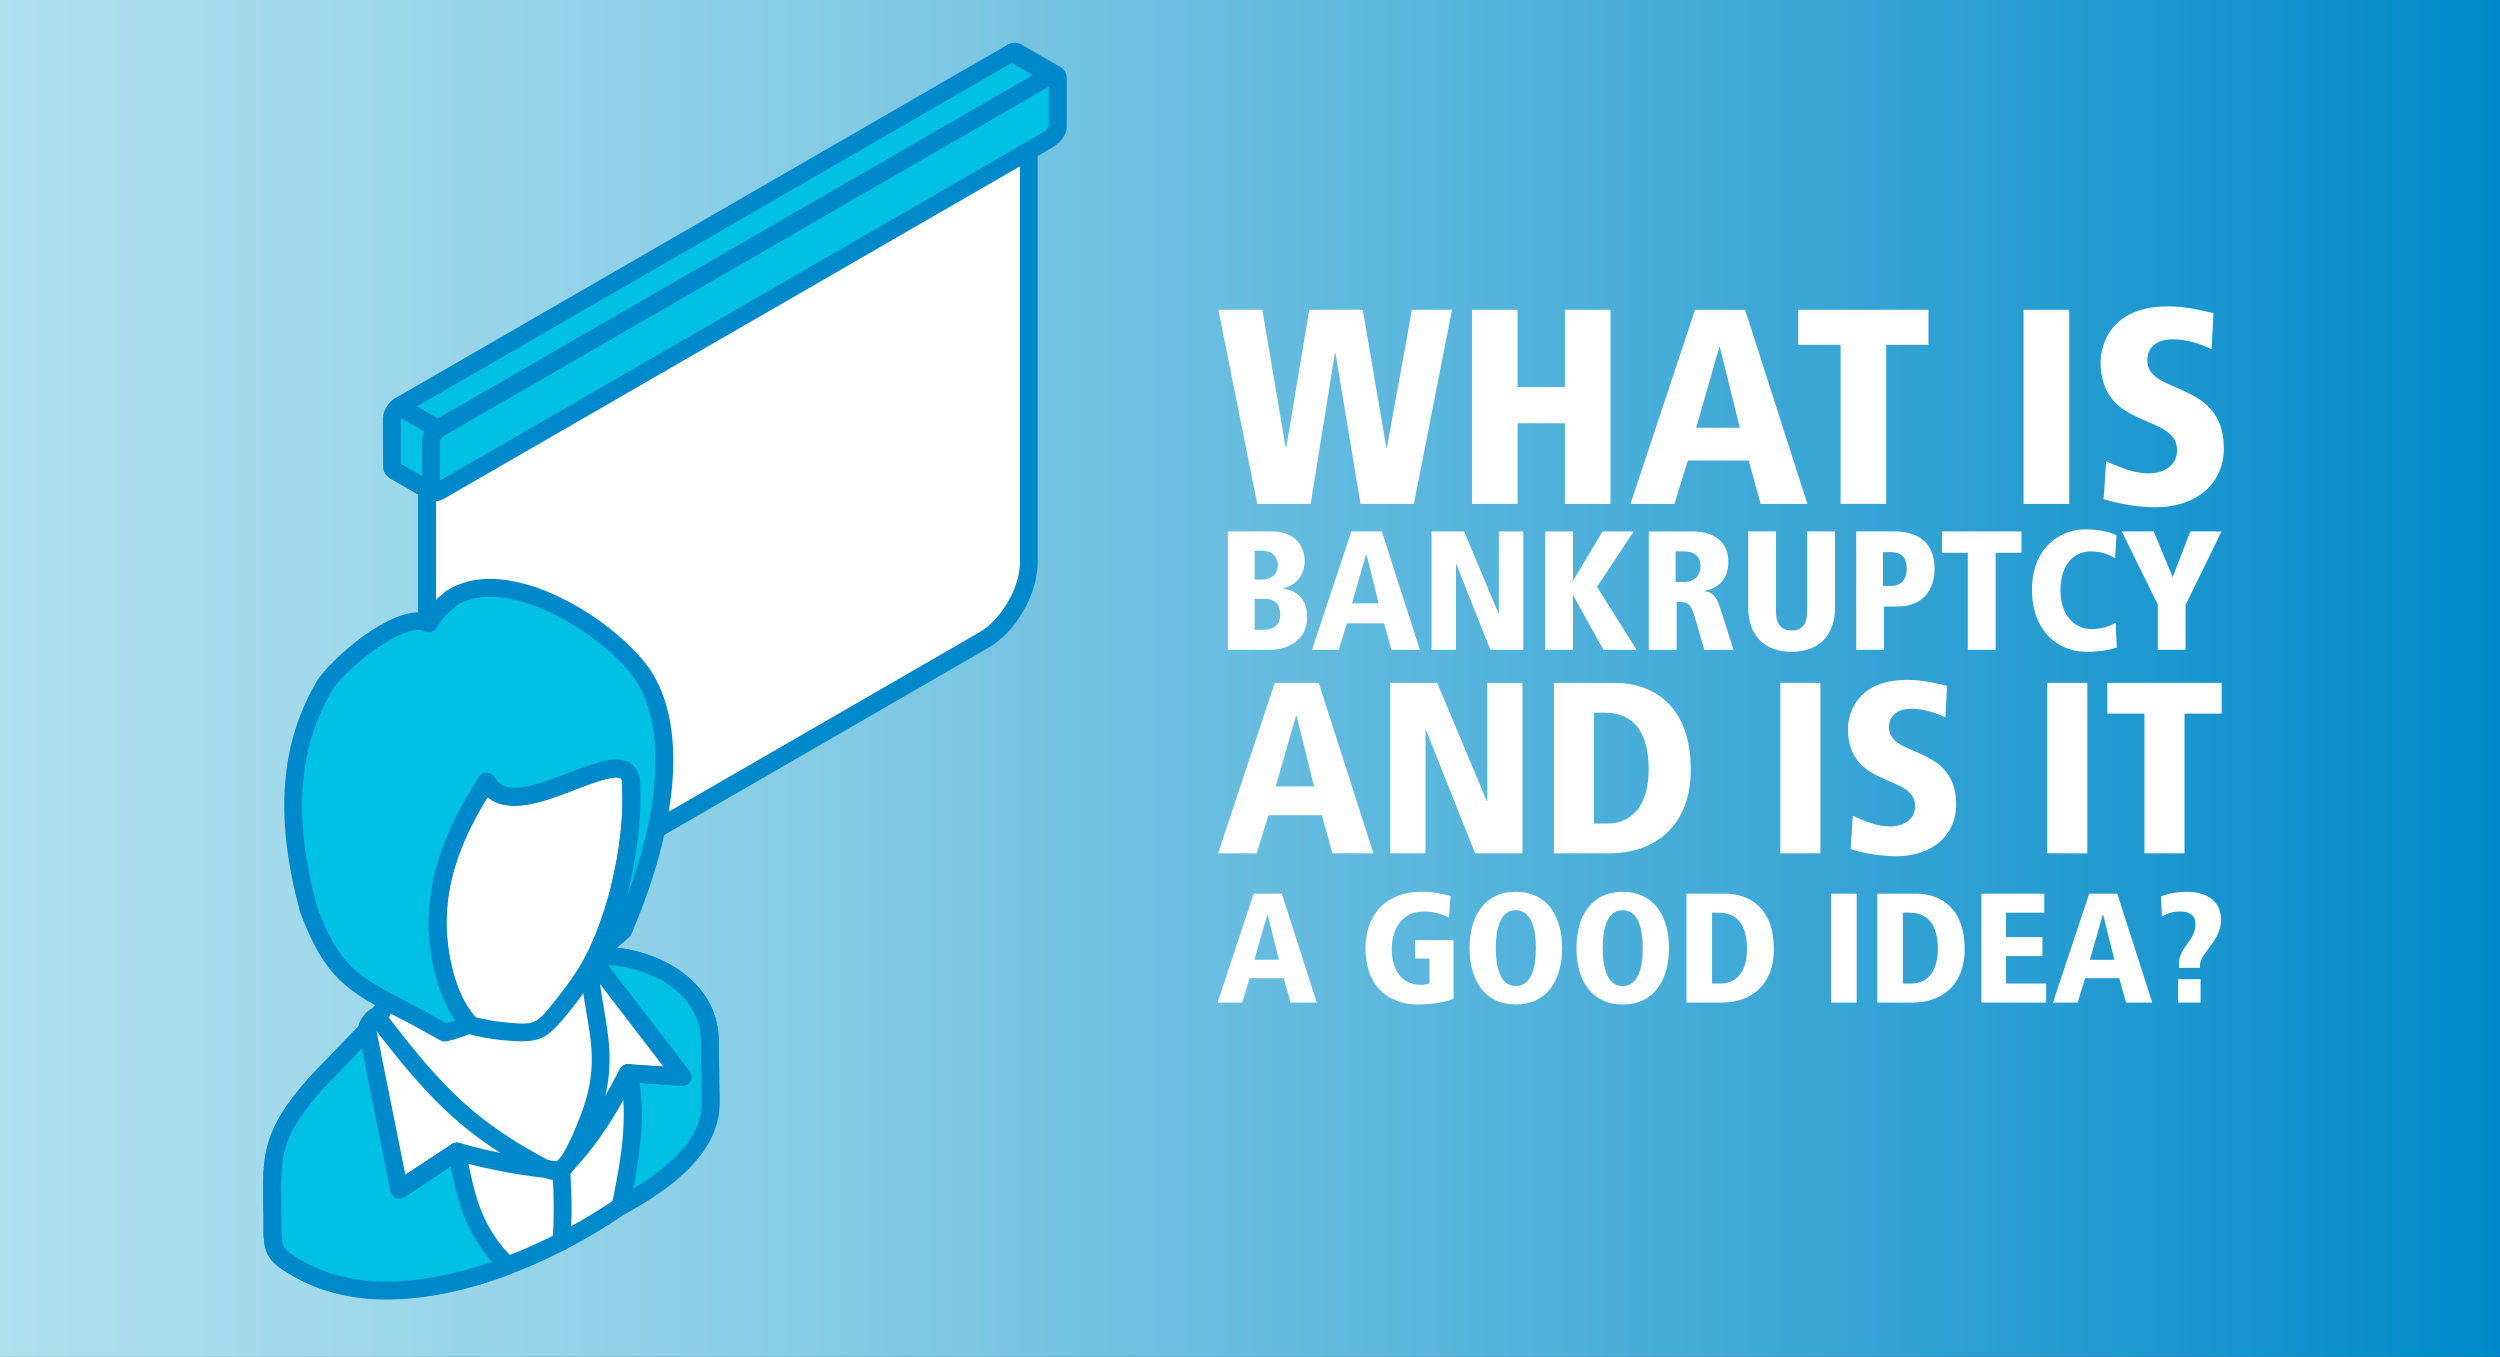 <svg id="types-of-loans-for-gig-workers" xmlns="http://www.w3.org/2000/svg" xmlns:xlink="http://www.w3.org/1999/xlink" viewBox="0 0 737 400"><rect x="0" y="0" width="737" height="400" fill="#333333" stroke="none"/><defs><style>.cls-1,.cls-2{fill:#fff;}.cls-3{fill:#0089ca;}.cls-3,.cls-2,.cls-4{fill-rule:evenodd;}.cls-4{fill:#00c0e3;}.cls-5{fill:url(#linear-gradient);}</style><linearGradient id="linear-gradient" x1="737" y1="200" x2="0" y2="200" gradientUnits="userSpaceOnUse"><stop offset="0" stop-color="#0089ca"></stop><stop offset=".15" stop-color="#2099d0"></stop><stop offset=".44" stop-color="#5cb7dd"></stop><stop offset=".69" stop-color="#88cde6"></stop><stop offset=".89" stop-color="#a3daeb"></stop><stop offset="1" stop-color="#aee0ee"></stop></linearGradient></defs><rect id="background" class="cls-5" width="737" height="400"></rect><g><path class="cls-1" d="m393.68,104.11h-.16l-7.13,44.44h-15.74l-11.48-57.24h12.96l6.89,40.67h.16l6.81-40.67h15.74l6.97,40.67h.16l7.38-40.67h11.81l-11.23,57.24h-15.74l-7.38-44.44Z"></path><path class="cls-1" d="m461.33,124.78h-13.94v23.78h-13.45v-57.24h13.45v22.8h13.94v-22.8h13.45v57.24h-13.45v-23.78Z"></path><path class="cls-1" d="m515.53,135.77h-17.96l-3.94,12.79h-12.96l19.02-57.24h14.76l18.37,57.24h-13.78l-3.53-12.79Zm-8.53-33.46h-.16l-6.81,23.78h12.87l-5.9-23.78Z"></path><path class="cls-1" d="m542.59,101.65h-12.46v-10.33h38.38v10.33h-12.46v46.9h-13.45v-46.9Z"></path><path class="cls-1" d="m596.55,91.32h13.45v57.24h-13.45v-57.24Z"></path><path class="cls-1" d="m651.98,102.97c-3.2-1.64-7.71-2.95-11.32-2.95-4.35,0-7.63,1.97-7.63,6.23,0,10.41,22.55,5.58,22.55,25.91,0,10.82-8.61,17.38-20.01,17.38-6.97,0-12.96-1.64-15.42-2.38l.74-11.15c4.02,1.56,7.54,3.53,12.55,3.53,4.26,0,8.36-2.13,8.36-6.81,0-11.07-22.55-5.66-22.55-26.08,0-1.72.66-16.32,19.84-16.32,5.25,0,8.53.9,13.45,1.97l-.57,10.66Z"></path><path class="cls-1" d="m361.97,156.66h13c7.35,0,9.65,4.95,9.65,8.7,0,5.55-4.3,7.75-6.3,8v.1c3.95.8,7,2.95,7,8.45,0,8.85-8.75,9.65-10.8,9.65h-12.55v-34.9Zm7.9,14.2h2c4.7,0,4.85-3.65,4.85-4.3,0-1.25-.7-4.2-4.7-4.2h-2.15v8.5Zm0,14.8h2.3c1.1,0,5.25,0,5.25-4.5,0-3.05-1.7-4.6-4.4-4.6h-3.15v9.1Z"></path><path class="cls-1" d="m408.02,183.76h-10.95l-2.4,7.8h-7.9l11.6-34.9h9l11.2,34.9h-8.4l-2.15-7.8Zm-5.2-20.4h-.1l-4.15,14.5h7.85l-3.6-14.5Z"></path><path class="cls-1" d="m422.02,156.66h9.6l10.15,24.2h.1v-24.2h7.2v34.9h-9.7l-10.05-25.25h-.1v25.25h-7.2v-34.9Z"></path><path class="cls-1" d="m455.52,156.66h8.2v14.4h.1l8.6-14.4h9.2l-10.8,16.35,11.65,18.55h-9.8l-8.85-16h-.1v16h-8.2v-34.9Z"></path><path class="cls-1" d="m486.07,156.66h12.8c5.75,0,10.65,2.55,10.65,9,0,1.45-.2,7.2-6.95,8.55v.1c2.55.3,3.55,1.7,4.85,5.85l3.6,11.4h-8.6l-2.7-9.35c-1.35-4.75-2.45-4.75-5.45-4.75v14.1h-8.2v-34.9Zm7.9,14.9h2.55c3.15,0,4.8-2.1,4.8-4.6,0-1.45-.45-4.4-4.85-4.4h-2.5v9Z"></path><path class="cls-1" d="m515.36,156.66h8.2v23.55c0,3.5,1.3,5.65,4.6,5.65s4.6-2.15,4.6-5.65v-23.55h8.2v22.25c0,8.65-4.95,13.25-12.8,13.25s-12.8-4.6-12.8-13.25v-22.25Z"></path><path class="cls-1" d="m547.21,156.66h11.15c7.45,0,11.95,3.55,11.95,11.1,0,5.95-3.3,11.05-10.95,11.05h-3.95v12.75h-8.2v-34.9Zm10.5,16.05c2.55,0,4.4-1.75,4.4-5,0-3.45-1.6-4.95-4.85-4.95h-2.15v9.95h2.6Z"></path><path class="cls-1" d="m580.11,162.96h-7.6v-6.3h23.4v6.3h-7.6v28.6h-8.2v-28.6Z"></path><path class="cls-1" d="m623.52,164.56c-1.25-.7-3.35-2-7.1-2-5.5,0-9,4.45-9,11.5s3.95,11.4,9.15,11.4c4,0,6.35-1.5,7.15-1.85l.3,7.3c-1.4.45-4.3,1.25-8.75,1.25-9.55,0-16.25-7.15-16.25-18.2,0-12.8,8.6-17.9,15.7-17.9,5.2,0,7.85,1.15,9.2,1.7l-.4,6.8Z"></path><path class="cls-1" d="m636.11,178.21l-10.6-21.55h9.4l5.6,13.5,5.2-13.5h9.2l-10.6,21.7v13.2h-8.2v-13.35Z"></path><path class="cls-1" d="m389.7,240.33h-15.77l-3.46,11.23h-11.38l16.71-50.26h12.96l16.13,50.26h-12.1l-3.1-11.23Zm-7.49-29.38h-.14l-5.98,20.88h11.3l-5.18-20.88Z"></path><path class="cls-1" d="m409.86,201.3h13.83l14.62,34.85h.14v-34.85h10.37v50.26h-13.97l-14.47-36.36h-.14v36.36h-10.37v-50.26Z"></path><path class="cls-1" d="m458.1,201.3h17.86c11.31,0,22.47,6.62,22.47,25.56,0,17.35-11.3,24.7-23.98,24.7h-16.35v-50.26Zm11.81,41.48h3.74c8.57,0,12.38-6.77,12.38-15.91,0-10.37-3.96-16.78-13.11-16.78h-3.02v32.69Z"></path><path class="cls-1" d="m524.84,201.3h11.81v50.26h-11.81v-50.26Z"></path><path class="cls-1" d="m573.51,211.52c-2.81-1.44-6.77-2.59-9.94-2.59-3.82,0-6.7,1.73-6.7,5.47,0,9.14,19.8,4.9,19.8,22.75,0,9.5-7.56,15.27-17.57,15.27-6.12,0-11.38-1.44-13.54-2.09l.65-9.79c3.53,1.37,6.62,3.1,11.02,3.1,3.74,0,7.34-1.87,7.34-5.98,0-9.72-19.8-4.97-19.8-22.9,0-1.51.58-14.33,17.42-14.33,4.61,0,7.49.79,11.81,1.73l-.5,9.36Z"></path><path class="cls-1" d="m603.53,201.3h11.81v50.26h-11.81v-50.26Z"></path><path class="cls-1" d="m632.19,210.37h-10.95v-9.07h33.7v9.07h-10.95v41.19h-11.81v-41.19Z"></path><path class="cls-1" d="m378.49,288.38h-10.08l-2.21,7.18h-7.27l10.67-32.11h8.28l10.3,32.11h-7.73l-1.98-7.18Zm-4.78-18.77h-.09l-3.82,13.34h7.22l-3.31-13.34Z"></path><path class="cls-1" d="m417.18,277.16h11.32v17.25c-1.7.78-5.47,1.7-10.63,1.7-5.98,0-15.32-3.04-15.32-16.79,0-7.87,4.42-16.42,16.65-16.42,3.77,0,6.49.74,8.42,1.29l-.46,6.3c-1.61-.74-4.05-1.79-7.36-1.79-7.96,0-9.52,7.32-9.52,10.95,0,5.98,2.76,10.67,8.51,10.67,1.1,0,1.98-.14,2.62-.46v-7.27h-4.23v-5.43Z"></path><path class="cls-1" d="m446.85,262.9c9.25,0,13.66,7.18,13.66,16.61s-4.42,16.61-13.66,16.61-13.62-7.18-13.62-16.61,4.37-16.61,13.62-16.61Zm0,27.79c4.37,0,5.93-5.01,5.93-11.18s-1.56-11.18-5.93-11.18-5.89,5.01-5.89,11.18,1.52,11.18,5.89,11.18Z"></path><path class="cls-1" d="m478.36,262.9c9.25,0,13.66,7.18,13.66,16.61s-4.42,16.61-13.66,16.61-13.62-7.18-13.62-16.61,4.37-16.61,13.62-16.61Zm0,27.79c4.37,0,5.93-5.01,5.93-11.18s-1.56-11.18-5.93-11.18-5.89,5.01-5.89,11.18,1.52,11.18,5.89,11.18Z"></path><path class="cls-1" d="m497.17,263.45h11.41c7.22,0,14.35,4.23,14.35,16.33,0,11.09-7.22,15.78-15.32,15.78h-10.44v-32.11Zm7.54,26.5h2.39c5.47,0,7.91-4.33,7.91-10.17,0-6.62-2.53-10.72-8.37-10.72h-1.93v20.89Z"></path><path class="cls-1" d="m539.81,263.45h7.54v32.11h-7.54v-32.11Z"></path><path class="cls-1" d="m553.43,263.45h11.41c7.22,0,14.35,4.23,14.35,16.33,0,11.09-7.22,15.78-15.32,15.78h-10.44v-32.11Zm7.54,26.5h2.39c5.47,0,7.91-4.33,7.91-10.17,0-6.62-2.53-10.72-8.37-10.72h-1.93v20.89Z"></path><path class="cls-1" d="m584.11,263.45h18.54v5.61h-11.27v7.18h10.72v5.61h-10.72v8.1h11.82v5.61h-19.09v-32.11Z"></path><path class="cls-1" d="m624.78,288.38h-10.08l-2.21,7.18h-7.27l10.67-32.11h8.28l10.31,32.11h-7.73l-1.98-7.18Zm-4.78-18.77h-.09l-3.82,13.34h7.22l-3.31-13.34Z"></path><path class="cls-1" d="m642.39,283.74c0-4.28,4.83-6.53,4.83-11.18,0-2.71-1.66-3.86-4.46-3.86-2.99,0-4.55,1.01-5.43,1.47l-.28-5.93c1.15-.46,4.05-1.33,7.45-1.33,5.66,0,10.26,2.35,10.26,8.24,0,6.3-6.21,9.8-6.21,13.43v.74h-6.17v-1.56Zm-.28,4.92h6.62v6.9h-6.62v-6.9Z"></path></g><g><path class="cls-2" d="m303.29,38.87v126.82c0,8.43-5.95,18.79-13.26,23.06-50.27,28.99-100.59,57.98-150.91,87.06-7.3,4.19-13.28.75-13.28-7.68v-126.82l177.45-102.44Z"></path><path class="cls-3" d="m128.54,142.82v125.32c0,3.07.9,5.39,2.54,6.26,1.71.97,4.09.68,6.79-.88l150.8-87.08c6.49-3.73,12.02-13.21,12.02-20.74V43.44l-172.15,99.38h0Zm4.7,137.47c-1.73,0-3.37-.43-4.78-1.27-3.35-1.95-5.22-5.81-5.22-10.89v-126.82c0-.95.52-1.77,1.35-2.3l177.36-102.43c.83-.45,1.87-.45,2.69,0,.81.52,1.26,1.32,1.26,2.29v126.82c0,9.48-6.34,20.58-14.54,25.28l-150.9,87.15c-2.46,1.42-4.94,2.16-7.23,2.16Z"></path><path class="cls-4" d="m129.06,126.48l-11.49-6.63,5.67-3.28c58.39-33.69,116.68-67.39,175.07-101.02l11.48,6.64c-60.25,34.74-120.48,69.55-180.73,104.3Z"></path><path class="cls-3" d="m122.85,119.85l6.21,3.57L304.49,22.18l-6.18-3.66L122.85,119.85h0Zm6.21,9.32c-.45,0-.9-.16-1.28-.38l-11.55-6.63c-.81-.52-1.33-1.35-1.33-2.31s.52-1.8,1.33-2.31L296.96,13.23c.83-.45,1.87-.45,2.67,0l11.49,6.63c.83.45,1.35,1.35,1.35,2.32,0,.9-.52,1.79-1.35,2.24l-180.73,104.37c-.36.22-.81.38-1.33.38Z"></path><polygon class="cls-4" points="309.79 22.18 298.31 15.54 298.67 15.32 299.11 15.25 299.41 15.25 299.7 15.39 311.27 22.04 310.98 21.89 310.6 21.89 310.22 21.95 309.79 22.18"></polygon><path class="cls-3" d="m309.79,24.72c-.45,0-.9-.07-1.27-.3l-11.55-6.65c-.84-.45-1.35-1.42-1.26-2.38,0-.96.59-1.86,1.48-2.31.16-.06.75-.29.97-.36.22,0,.83-.09,1.03-.16.31.07.9.16,1.12.23.16.07.61.23.75.29l11.48,6.65c1.19.68,1.73,2.16,1.13,3.42-.52,1.13-1.8,1.64-2.92,1.5-.27.07-.58.07-.95.07Z"></path><path class="cls-4" d="m127.04,143.85v-13.78c0-1.35.9-2.92,2.02-3.59,60.25-34.75,120.48-69.56,180.73-104.3,1.11-.67,2.07-.14,2.07,1.19v13.8c0,2.99-4.09,4.69-5.89,5.75l-173.69,100.34c-1.8.97-5.24,3.51-5.24.59Z"></path><path class="cls-3" d="m309.18,25.54l-178.79,103.25c-.3.16-.75.9-.75,1.28v11.62c.22-.13.39-.22.54-.29l.74-.45,174.6-100.79c1.06-.54,3.66-1.93,3.66-2.99v-11.62h0Zm-182.15,118.31l2.61.06v-.06h-2.61Zm.97,4.02c-.59,0-1.2-.13-1.79-.52-.67-.38-1.8-1.35-1.8-3.5v-13.78c0-2.31,1.42-4.69,3.35-5.89L308.51,19.86c1.34-.81,2.83-.81,4.02-.14,1.29.68,1.93,2,1.93,3.64v13.8c0,4.18-4.16,6.4-6.4,7.59l-.74.45-174.4,100.65c-1.48.9-3.19,2-4.91,2Z"></path><path class="cls-2" d="m250.73,101.67c-4.02-2.32-8.88-3.28-14.22-2.77-5.16.52-10.84,2.46-16.79,5.9-5.98,3.41-11.62,8.04-16.86,13.48-5.37,5.67-10.2,12.24-14.25,19.3-4,7.03-7.3,14.47-9.53,21.93-2.16,7.24-3.35,14.48-3.35,21.33s1.19,12.74,3.35,17.5c2.23,4.95,5.53,8.59,9.53,10.97,4.05,2.31,8.87,3.28,14.25,2.76,5.24-.54,10.88-2.38,16.86-5.88,5.95-3.44,11.63-8.05,16.79-13.51,5.34-5.66,10.2-12.23,14.22-19.23,4.11-7.08,7.31-14.54,9.55-21.98,2.15-7.24,3.35-14.48,3.35-21.33s-1.19-12.74-3.35-17.53c-2.24-4.83-5.44-8.56-9.55-10.94Z"></path><path class="cls-4" d="m127.64,145.26l-11.55-6.63c-.54-.45-.45-.75-.54-1.42v-13.87c.09-1.5.77-2.61,2.02-3.5l11.49,6.63c-1.28.9-1.87,2.02-2.02,3.59v13.78c.09.76,0,.96.6,1.41Z"></path><path class="cls-3" d="m118.18,136.77l6.24,3.59v-10.29c.07-1.06.32-2.03.68-2.83l-6.86-3.96c-.06.06-.06.22-.06.29v13.19h0Zm9.4,11.1c-.39,0-.84-.07-1.29-.29l-11.48-6.63c-1.64-1.28-1.8-2.31-1.87-3.21l-.07-14.39c.22-2.47,1.26-4.31,3.21-5.66.8-.6,1.93-.67,2.83-.16l11.47,6.65c.83.45,1.27,1.33,1.34,2.23,0,.9-.45,1.7-1.1,2.23-.67.45-.9.83-.99,1.63v13.35c.75.9.75,2.18.16,3.15-.52.74-1.34,1.1-2.22,1.1Z"></path><path class="cls-2" d="m111.17,299.9c1.03-1.35,3.41-4.56,4.32-5.98,1.57-2.74,1.57-3.8,1.86-7.08,12.97,15.08,43.56-7.31,55.69-14.32.45,7.47,3.35,10.9,5.75,15.73h0c11.39,17.66.88,53.76-12.09,58.61-9.55,3.57-20.05-5.82-29.37-9.33-9.98-3.73-24.45-32.27-26.16-37.64Z"></path><path class="cls-3" d="m114.13,300.35c3.06,7.75,16.18,31.76,24.09,34.74,2.99,1.04,5.98,2.67,8.95,4.32,6.42,3.44,13.03,7.08,18.63,4.99,4.41-1.62,9.04-8.33,12.1-17.51,3.5-10.68,5.37-26.92-1.26-37.21-.7-1.26-1.21-2.16-1.73-3.06-1.49-2.83-3.13-5.67-3.96-9.75-.67.36-1.42.81-2.06,1.26-13.89,8.59-36.09,22.36-49.66,13.87-.3.97-.75,2.03-1.49,3.28-.75,1.27-2.38,3.57-3.6,5.07h0Zm48.1,49.94c-6.03,0-12.16-3.26-17.6-6.24-2.89-1.58-5.67-3.06-8.27-4.05-11.26-4.25-26.09-34.2-27.73-39.35-.22-.81-.07-1.7.45-2.38,1.04-1.29,3.35-4.48,4.09-5.67,1.13-1.95,1.19-2.61,1.42-5.01l.16-.97c.07-1.03.81-1.93,1.87-2.23.96-.38,2.09,0,2.74.75,9.78,11.32,33.8-3.51,46.68-11.49,2.18-1.34,4.11-2.54,5.67-3.44.83-.45,1.79-.45,2.62-.07.81.45,1.32,1.29,1.32,2.16.38,5.37,2.02,8.29,3.89,11.7.59.97,1.1,2.03,1.64,3.06,7.53,11.64,5.67,29.68,1.71,41.53-3.64,10.87-9.17,18.49-15.22,20.72-1.77.67-3.57.96-5.43.96Z"></path><path class="cls-2" d="m209.29,327.25v-19.98c0-15.95-15.37-24.22-28.94-25.32-1.94-.25-3.42-.39-4.61-.39-.31.52-.61,1.04-.9,1.64l-1.26,2.3c2,17.08,6.69,26.63.2,43.78-3.19,8.49-6.63,14.98-8.63,15.8-2.09.9-5.24-.9-9.1-3.13-19.98-11.32-29.46-22.06-44.88-42.12-.09-.09-.16-.09-.32-.09-.65-.07-2.97,2.47-2.61,3.96-6.34,8.13-7.89,7.82-15.22,15.73-15.19,17.15-12.65,23.42-12.65,43.08,0,6.04.74,7.62,7.3,11.42,43.76,25.28,121.6-29.89,121.6-46.68Z"></path><path class="cls-3" d="m111.91,302.06h0Zm-.96,1.87c0,.52-.16.81-.61,1.35-3.79,4.83-5.95,6.85-8.49,9.17-1.8,1.64-3.8,3.51-6.86,6.79-12.44,14-12.31,19.89-12.09,33.98.09,2.24.09,4.69.09,7.3,0,4.78,0,5.68,5.95,9.1,28.79,16.56,70.1-4.7,82.1-11.62,21.33-12.31,35.55-26.85,35.55-32.74h0l.07-19.98c0-14.02-13.78-21.62-26.54-22.72-1.1-.09-2-.25-2.83-.25l-.96,1.73c.45,3.79,1.06,7.21,1.57,10.42,1.86,10.81,3.5,20.14-1.64,33.78-2.67,7.08-6.56,15.8-10.07,17.31-3.28,1.32-7.08-.84-11.49-3.29-19.53-11.12-29.15-21.54-43.76-40.34h0Zm3.35,79.02c-10.59,0-20.14-2.23-27.96-6.79-7.15-4.09-8.65-6.4-8.65-13.64,0-2.61,0-4.99-.07-7.21-.22-14.61-.38-22,13.48-37.58,3.21-3.51,5.3-5.44,7.17-7.17,2.31-2.16,4.16-3.79,7.37-7.82.16-1.34.96-2.6,1.5-3.28,1.26-1.57,2.46-2.38,3.71-2.38h0c.83,0,1.88.52,2.4,1.13,15.2,19.81,24.52,30.4,44.05,41.44,2.1,1.19,5.82,3.35,6.88,2.99.65-.45,3.58-4.7,7.15-14.25,4.6-12.29,3.28-20.14,1.34-31.01-.6-3.58-1.19-7.31-1.73-11.56-.07-.6.09-1.13.29-1.64l2.09-3.8c.54-.97,1.57-1.42,2.54-1.51,1.19.09,2.76.22,4.76.38,15.08,1.35,31.33,10.65,31.26,28.02v19.98c0,10.01-19.23,26.32-38.18,37.28-21.1,12.16-41.75,18.41-59.41,18.41Z"></path><polygon class="cls-2" points="134.79 339.47 134.79 339.47 135.98 340.53 117.95 352.38 117.73 350.68 134.79 339.47"></polygon><path class="cls-3" d="m117.95,354.99c-.38,0-.76-.07-1.12-.21-.83-.39-1.41-1.21-1.48-2.09l-.25-1.73c-.13-.96.32-1.93,1.21-2.53l16.99-11.17c1.03-.61,2.38-.52,3.28.29l1.12,1.06c.68.59.97,1.33.9,2.16-.09.81-.54,1.57-1.19,2.02l-18.07,11.85c-.43.29-.88.36-1.4.36Z"></path><path class="cls-2" d="m184.3,282.47c-.07,0-.14,0-.23-.09.09.09.16.09.23.09Z"></path><path class="cls-3" d="m184.3,285.07h-.36c-.09,0-.23,0-.23-.09-1.27-.23-2.24-1.33-2.24-2.61,0-.16,0-.29.06-.42.22-1.44,1.64-2.41,2.99-2.18,1.36.23,2.32,1.42,2.32,2.7v.36c-.22,1.35-1.26,2.24-2.54,2.24Z"></path><path class="cls-2" d="m165.73,296.63c4.63-5.73,7.76-10.43,10.59-16.34l-.14.38c4.16-9.1,6.47-17.38,8.18-27.06,1.21-6.43,1.8-12,1.8-18.43v-2.52c-.07-.77-.07-1.51-.16-2.41-.65-6.41-8.72-3.28-17.28,0-10.07,3.89-20.88,8.05-25.21.16l-.07.07c-4.32,6.88-12.46,19.62-14.09,35.35-.16,1.42-.22,2.83-.29,4.31-.39,9.47,1.93,22.08,7.76,29.76,2.09,2.83,1.49,2.31,5.37,3.12,1.93.45,3.94.75,5.96.97,10.45,1.06,11.35.38,17.59-7.37Z"></path><path class="cls-3" d="m165.73,296.63h.07-.07Zm-21.98-61.67c-4.33,7.1-10.38,18.04-11.8,31.17-.13,1.34-.22,2.7-.29,4.09-.29,8.74,1.8,20.81,7.24,28.12.74.96,1.12,1.5,1.26,1.57.06,0,.61.14,1.12.23l1.42.29c1.93.45,3.8.74,5.73.9,9.41.96,9.48.81,15.22-6.34,4.69-5.88,7.69-10.36,10.22-15.57,3.71-8.2,6.11-16.04,7.98-26.24,1.19-6.79,1.64-12.16,1.64-17.98l-.09-4.77c-.07-.45-.22-.81-.43-.96-1.88-1.12-8.74,1.55-13.28,3.28-8.88,3.42-19.62,7.6-25.94,2.23h0Zm10.14,72.02c-1.73,0-3.66-.16-5.98-.35-2.16-.25-4.25-.54-6.34-.99l-1.36-.29c-2.74-.6-3.34-.97-5.21-3.35-7.01-9.39-8.95-22.97-8.64-31.91.07-1.57.21-3.06.36-4.57,1.72-16.31,10.01-29.37,14.48-36.45.52-.74,1.1-1.35,2.38-1.26.9.07,1.77.52,2.23,1.35,2.99,5.43,10.96,2.9,21.93-1.35,7.44-2.83,13.87-5.37,17.96-2.9,1.12.72,2.6,2.15,2.98,5.12l.07,5.15c0,6.11-.52,11.77-1.8,18.86-1.85,10.6-4.32,18.72-8.18,27.21,0,.09-.09.16-.09.24h0c-.06.07-.06.14-.06.14-.07.07-.07.16-.07.16h0c-2.69,5.5-5.82,10.36-10.74,16.47h0c-5.37,6.62-7.53,8.71-13.94,8.71Z"></path><path class="cls-4" d="m131.08,304.38c-23.73-13.72-31.55-12.83-40.2-36.54-6.18-23.1-7.08-45.55,4.79-65.76,4.54-7,23.26-22.52,30.71-18.27.81-1.39,1.78-2.51,2.75-3.79l1.86-1.93,2.03-1.71c16.6-10.96,48.9,9.53,57.4,24,7.59,12.9,8.87,37.58-6.7,74.02-2.08,1.87-4.56,3.8-7.39,5.9l-.14.38c2.38-5.08,4.38-10.75,6.02-16.63h0c.84-3.35,1.57-6.95,2.16-10.43.9-4.79,1.51-9.48,1.74-14.32.07-1.28.07-2.63.07-4.11v-2.52c-.07-.77-.07-1.51-.16-2.41-.65-6.41-8.72-3.28-17.28,0-10.07,3.89-20.88,8.05-25.21.16l-.07.07c-4.32,6.88-12.46,19.62-14.09,35.35-.16,1.42-.22,2.83-.29,4.31-.07,1.42-.07,2.92,0,4.41h0c.81,12.52,4.32,22.07,9.46,27.44-2.9,1.1-5.43,1.93-7.44,2.38Z"></path><path class="cls-3" d="m123.24,185.68c-6.49,0-20.95,11.03-25.35,17.91-10.07,17.06-11.49,37.35-4.48,63.58,6.5,17.69,12.23,20.65,26.19,27.98,3.41,1.77,7.37,3.87,11.91,6.47.83-.22,1.73-.52,2.69-.81-4.33-6.21-7.08-15.21-7.82-26.1-.09-1.64,0-3.15,0-4.63.07-1.57.21-3.06.36-4.57,1.72-16.31,10.01-29.37,14.48-36.45.52-.74,1.1-1.35,2.38-1.26.9.07,1.77.52,2.23,1.35,2.99,5.43,10.96,2.9,21.93-1.35,7.44-2.83,13.87-5.37,17.96-2.9,1.12.72,2.6,2.15,2.98,5.12l.07,5.15c0,1.48,0,2.92-.07,4.18-.15,4.4-.67,9.1-1.72,14.68-.59,3.59-1.32,7.1-2.23,10.51,14.09-37.64,7.23-56.27,3.35-62.84-5.28-9.03-21.62-21.48-36.45-24.89-4.83-1.13-11.86-1.74-17.14,1.77l-3.51,3.21c-.9,1.19-1.64,2.23-2.38,3.35-.75,1.28-2.39,1.64-3.58.96-.54-.29-1.12-.44-1.8-.44h0Zm7.84,121.37c-.45,0-.9-.14-1.28-.35-4.86-2.77-9.01-5.02-12.67-6.86-14.32-7.55-21.46-11.28-28.7-31.1-7.53-27.96-5.88-49.42,4.99-67.98,4.25-6.59,21.78-22.08,31.85-20.08.52-.74,1.03-1.35,1.54-2l2.32-2.47,2.25-1.87c5.66-3.79,12.97-4.6,21.47-2.67,16.4,3.79,33.84,17.21,39.82,27.34,9.61,16.34,7.24,44.23-6.56,76.43-.16.36-.38.68-.68.9-2.02,1.84-4.54,3.86-7.3,5.96-.83.74-2.03,1.03-2.99.58-1.35-.58-2-2-1.35-3.35,2.31-4.99,4.25-10.52,5.83-16.18.83-3.28,1.57-6.79,2.24-10.2.88-5.37,1.41-9.84,1.55-14.03.09-1.19.09-2.54.09-3.95l-.09-4.77c-.07-.45-.22-.81-.43-.96-1.88-1.12-8.74,1.55-13.28,3.28-8.88,3.42-19.62,7.6-25.94,2.23-4.33,7.1-10.38,18.04-11.8,31.17-.13,1.34-.22,2.7-.29,4.09-.07,1.44-.07,2.85,0,4.25.81,11.49,3.96,20.58,8.81,25.67.59.58.88,1.48.66,2.38-.14.9-.75,1.57-1.55,1.86-3.14,1.26-5.75,2.16-7.91,2.61-.22,0-.38.07-.59.07Z"></path><path class="cls-4" d="m108.25,303.7c-.23.16-13.71,14.16-15.22,15.73-15.19,17.15-12.65,23.42-12.65,43.08,0,6.04.74,7.62,7.3,11.42,17.59,10.14,40.7,7.3,62.03-.81-10.96-10.45-12.68-22.07-15.06-33.55l-16.92,11.1-9.48-46.97Z"></path><path class="cls-3" d="m106.7,309.08c-4.11,4.25-10.58,10.94-11.71,12.16-12.44,14-12.31,19.89-12.09,33.98.09,2.24.09,4.69.09,7.3,0,4.78,0,5.68,5.95,9.1,17.46,10.07,39.45,6.11,56.07.38-7.98-9.03-10.22-18.63-12.16-28.12l-13.63,9.04c-.75.45-1.72.52-2.54.2-.75-.36-1.32-1.1-1.57-1.93l-8.41-42.11h0Zm7.44,74.02c-9.53,0-19.15-1.93-27.8-6.95-7.15-4.09-8.65-6.4-8.65-13.64,0-2.61,0-4.99-.07-7.21-.22-14.61-.38-22,13.48-37.58.16-.22,14.93-15.8,15.82-16.34.74-.45,1.64-.52,2.39-.16.81.39,1.42,1.06,1.55,1.96l8.65,43.17,13.73-9.04c.74-.45,1.64-.52,2.45-.22.83.38,1.41,1.06,1.57,1.96l.52,2.51c2.16,10.52,4.18,20.52,13.73,29.6.65.68.97,1.57.81,2.48-.22.9-.81,1.64-1.7,1.93-10.39,3.95-23.35,7.52-36.48,7.52Z"></path><path class="cls-3" d="m117.73,353.28c-.84,0-1.74-.36-2.24-1.19-.75-1.2-.45-2.84.83-3.66l16.92-11.11c1.19-.74,2.83-.45,3.64.77.83,1.26.45,2.9-.75,3.64l-16.92,11.19c-.45.2-.98.36-1.49.36Z"></path><path class="cls-4" d="m209.58,324.58l-.29-17.31c0-15.95-15.37-24.22-28.94-25.32-1.94-.25-3.42-.39-4.61-.39-.31.52-.61,1.04-.9,1.64l.07-.09,26.25,34.38-15.8-1.13c3.25,14.92-.9,31.18-2.39,39.22,23.04-12.52,26.52-23.04,26.61-31.01Z"></path><path class="cls-3" d="m188.55,319.21c1.73,11.48-.3,23.19-1.87,31.23,17.76-10.81,20.21-19.39,20.21-25.86l-.22-17.21c0-14.12-13.78-21.71-26.54-22.81-.29,0-.59-.09-.87-.09l24.07,31.39c.6.81.67,1.93.22,2.9-.52.9-1.42,1.42-2.54,1.35l-12.44-.89h0Zm-5.58,39.05c-.53,0-1.12-.2-1.57-.51-.83-.58-1.21-1.64-1.05-2.61l.67-3.28c1.64-8.34,4.47-22.36,1.71-34.91-.14-.8,0-1.7.6-2.28.52-.68,1.35-.99,2.16-.91l10.07.68-22.59-29.46c-.74-.81-.96-2-.45-3.03l.81-1.57c.54-.97,1.57-1.42,2.54-1.51,1.19.09,2.76.22,4.76.38,15.08,1.35,31.33,10.65,31.26,28.02l.29,17.31h0c0,7.82-2.9,19.75-27.95,33.33-.38.22-.83.36-1.26.36Z"></path><path class="cls-3" d="m200.19,320.02h-.23l-14.83-1.03c-1.42-.07-2.54-1.33-2.47-2.83.07-1.41,1.29-2.54,2.84-2.39l14.86.98c1.49.15,2.51,1.41,2.44,2.82-.09,1.42-1.27,2.45-2.6,2.45Z"></path><path class="cls-3" d="m165.15,347.68h-.23c-10.29-.9-20.65-2.74-30.88-5.66-1.41-.36-2.22-1.87-1.77-3.28.36-1.35,1.77-2.23,3.19-1.78,9.47,2.67,19.08,4.48,28.72,5.37,6.47-6.59,12.45-15.29,18.55-27.21.67-1.29,2.24-1.8,3.59-1.13,1.26.68,1.78,2.22,1.11,3.57-6.63,12.9-13.1,22.29-20.43,29.38-.52.54-1.19.74-1.84.74Z"></path><path class="cls-3" d="m165.51,368.65h-.23c-1.42-.09-2.54-1.36-2.38-2.83.45-6.28.45-12.54,0-20.37-.16-1.48.96-2.76,2.45-2.83,1.64-.09,2.7,1.03,2.76,2.45.52,8.13.52,14.6,0,21.17-.06,1.35-1.26,2.41-2.6,2.41Z"></path></g></svg>